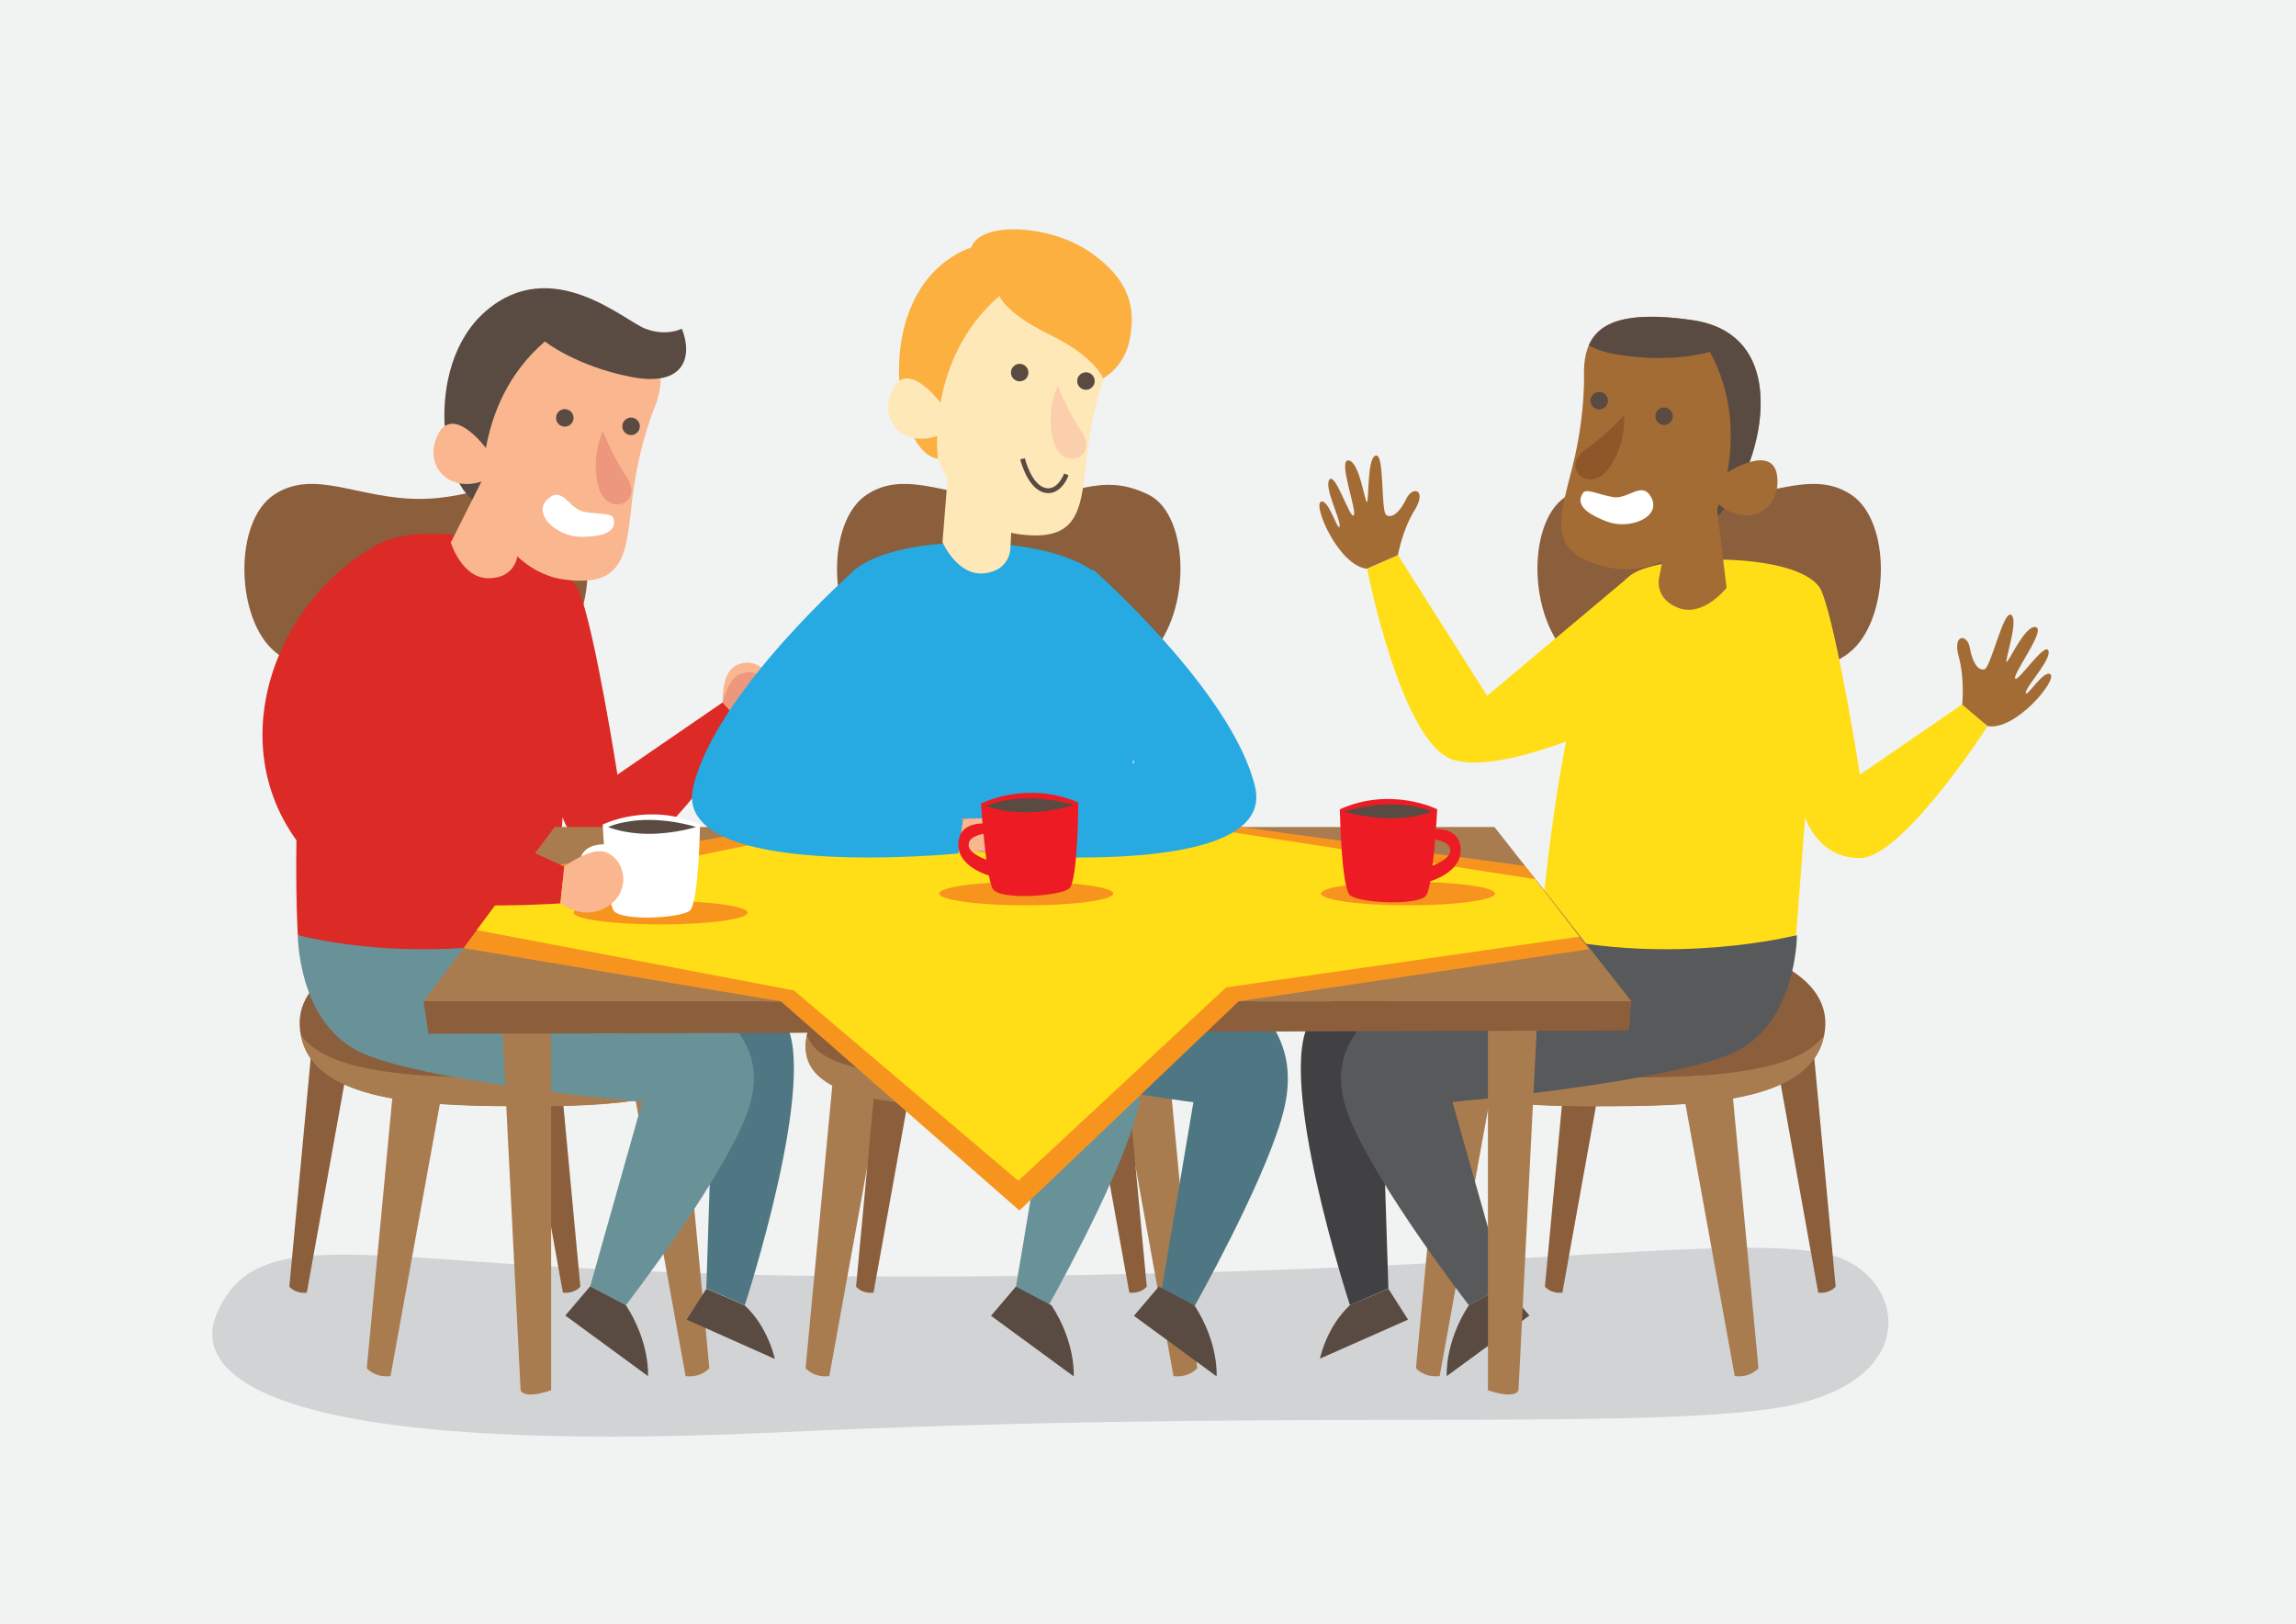 <?xml version="1.0" encoding="utf-8"?>
<svg id="master-artboard" viewBox="0 0 841.9 595.3" version="1.1" xmlns="http://www.w3.org/2000/svg" x="0px" y="0px" width="841.9px" height="595.3px" enable-background="new 0 0 841.9 595.3">
<path d="M 0 0 H 841.9 V 595.3 H 0 V 0 Z" fill="#F1F2F2" transform="matrix(1, 0, 0, 1, 0, -7.105427357601002e-15)"/><path fill="#D1D3D4" d="M173,462.4c-58.9-4.2-82.9-5.7-93.5,19.2c-10.6,24.9,26.7,52,206.5,43.5s306.6-0.8,362.7-8.5&#10;&#9;&#9;&#9;c56.1-7.7,50.5-46.1,26.1-55.4s-95,1.3-229,5.1C311.9,470.1,238.9,467.1,173,462.4z" transform="matrix(1, 0, 0, 1, 0, -1.4210854715202004e-14)"/><g transform="matrix(1, 0, 0, 1, 0, -2.1316282072803006e-14)">
				<path fill="#A97C50" d="M306.6,383l-11.2,118.6c0,0,2.9,3.6,8.7,2.9l20.2-111.4L306.6,383z"/>
				<path fill="#A97C50" d="M427.8,383l11.2,118.6c0,0-2.9,3.6-8.7,2.9l-20.2-111.4L427.8,383z"/>
				<path fill="#8B5E3C" d="M322.2,383l-8.3,88.7c0,0,2.1,2.7,6.4,2.2l15-83.4L322.2,383z"/>
				<path fill="#8B5E3C" d="M412.2,383l8.3,88.7c0,0-2.1,2.7-6.4,2.2l-15-83.4L412.2,383z"/>
				<g>
					<g>
						<path d="M 331.8 241.9 L 331.8 355.3 L 342.2 355.3 L 342.2 243.4 Z" fill="#A97C50"/>
						<path d="M 407 241.9 L 407 355.3 L 396.6 355.3 L 396.6 243.4 Z" fill="#A97C50"/>
					</g>
				</g>
				<path fill="#8B5E3C" d="M317.9,181.3c-15.2,9.9-14.2,46,0.4,57.8c18.8,15.2,83,19.2,101.1,3.4c18.2-15.8,17-53.4,2-61&#10;&#9;&#9;&#9;&#9;&#9;c-18.3-9.2-27.9,1.4-50.4,1.4C348.6,182.9,332.6,171.7,317.9,181.3z"/>
				<path fill="#8B5E3C" d="M369.9,344.9c-36.9,0-72.1,13.8-74.4,36.9c-2.3,23.1,38.6,23.7,74.4,23.7s69.3-2.9,69.3-22.5&#10;&#9;&#9;&#9;&#9;&#9;S399.9,344.9,369.9,344.9z"/>
				<path fill="#A97C50" d="M369.9,395.1c-32.6,0-69.4-0.4-74-15.7c-0.2,0.8-0.3,1.6-0.4,2.5c-2.3,23.1,38.6,23.7,74.4,23.7&#10;&#9;&#9;&#9;&#9;&#9;s69.3-2.9,69.3-22.5c0-1.4-0.2-2.7-0.6-4C434.3,393,403.1,395.1,369.9,395.1z"/>
			</g><path fill="#A97C50" d="M145.7,383l-11.2,118.6c0,0,2.9,3.6,8.7,2.9l20.2-111.4L145.7,383z" transform="matrix(1, 0, 0, 1, 0, -2.1316282072803006e-14)"/><path fill="#A97C50" d="M248.9,383l11.2,118.6c0,0-2.9,3.6-8.7,2.9l-20.2-111.4L248.9,383z" transform="matrix(1, 0, 0, 1, 0, -2.1316282072803006e-14)"/><path fill="#8B5E3C" d="M114.4,383l-8.3,88.7c0,0,2.1,2.7,6.4,2.2l15-83.4L114.4,383z" transform="matrix(1, 0, 0, 1, 0, -2.1316282072803006e-14)"/><path fill="#8B5E3C" d="M204.5,383l8.3,88.7c0,0-2.1,2.7-6.4,2.2l-15-83.4L204.5,383z" transform="matrix(1, 0, 0, 1, 0, -2.1316282072803006e-14)"/><g transform="matrix(1, 0, 0, 1, 0, -2.1316282072803006e-14)">
						<path d="M 119.1 241.9 L 129.1 355.3 L 139.5 355.3 L 129.7 243.4 Z" fill="#A97C50"/>
						<path d="M 194.3 241.9 L 204.2 355.3 L 193.8 355.3 L 184 243.4 Z" fill="#A97C50"/>
					</g><path fill="#8B5E3C" d="M100.6,181.3c-15.2,9.9-14.2,46,0.4,57.8c18.8,15.2,83,19.2,101.1,3.4s17-53.4,2-61&#10;&#9;&#9;&#9;&#9;&#9;c-18.3-9.2-27.9,1.4-50.4,1.4S115.3,171.7,100.6,181.3z" transform="matrix(1, 0, 0, 1, 0, -2.1316282072803006e-14)"/><path fill="#8B5E3C" d="M170.4,344.9c-36.9,0-66.5,13.8-59.5,36.9c7,23.1,48.1,23.7,84,23.7s68.1-2.9,60.2-22.5&#10;&#9;&#9;&#9;&#9;&#9;&#9;S200.4,344.9,170.4,344.9z" transform="matrix(1, 0, 0, 1, 0, -2.1316282072803006e-14)"/><path fill="#A97C50" d="M190.7,395.1c-32.6,0-69.6-0.4-80.4-15.7c0.2,0.8,0.4,1.6,0.6,2.5c7,23.1,48.1,23.7,84,23.7&#10;&#9;&#9;&#9;&#9;&#9;&#9;c35.8,0,68.1-2.9,60.2-22.5c-0.5-1.4-1.3-2.7-2.2-4C254.2,393,223.9,395.1,190.7,395.1z" transform="matrix(1, 0, 0, 1, 0, -2.1316282072803006e-14)"/><path fill="#A97C50" d="M633.6,383l11.2,118.6c0,0-2.9,3.6-8.7,2.9l-20.2-111.4L633.6,383z" transform="matrix(1, 0, 0, 1, 0, -2.1316282072803006e-14)"/><path fill="#A97C50" d="M530.4,383l-11.2,118.6c0,0,2.9,3.6,8.7,2.9l20.2-111.4L530.4,383z" transform="matrix(1, 0, 0, 1, 0, -2.1316282072803006e-14)"/><path fill="#8B5E3C" d="M664.8,383l8.3,88.7c0,0-2.1,2.7-6.4,2.2l-15-83.4L664.8,383z" transform="matrix(1, 0, 0, 1, 0, -2.1316282072803006e-14)"/><path fill="#8B5E3C" d="M574.8,383l-8.3,88.7c0,0,2.1,2.7,6.4,2.2l15-83.4L574.8,383z" transform="matrix(1, 0, 0, 1, 0, -2.1316282072803006e-14)"/><g transform="matrix(1, 0, 0, 1, 0, -2.1316282072803006e-14)">
						<path d="M 660.1 241.9 L 650.2 355.3 L 639.8 355.3 L 649.6 243.4 Z" fill="#A97C50"/>
						<path d="M 585 241.9 L 575.1 355.3 L 585.5 355.3 L 595.3 243.4 Z" fill="#A97C50"/>
					</g><path fill="#8B5E3C" d="M678.7,181.3c15.2,9.9,14.2,46-0.4,57.8c-18.8,15.2-83,19.2-101.1,3.4c-18.2-15.8-17-53.4-2-61&#10;&#9;&#9;&#9;&#9;&#9;c18.3-9.2,27.9,1.4,50.4,1.4C647.9,182.9,664,171.7,678.7,181.3z" transform="matrix(1, 0, 0, 1, 0, -2.1316282072803006e-14)"/><path fill="#8B5E3C" d="M608.8,344.9c36.9,0,66.5,13.8,59.5,36.9c-7,23.1-48.1,23.7-84,23.7s-68.1-2.9-60.2-22.5&#10;&#9;&#9;&#9;&#9;&#9;&#9;S578.9,344.9,608.8,344.9z" transform="matrix(1, 0, 0, 1, 0, -2.1316282072803006e-14)"/><path fill="#A97C50" d="M588.5,395.1c32.6,0,69.6-0.4,80.4-15.7c-0.2,0.8-0.4,1.6-0.6,2.5c-7,23.1-48.1,23.7-84,23.7&#10;&#9;&#9;&#9;&#9;&#9;&#9;c-35.8,0-68.1-2.9-60.2-22.5c0.5-1.4,1.3-2.7,2.2-4C525.1,393,555.4,395.1,588.5,395.1z" transform="matrix(1, 0, 0, 1, 0, -2.1316282072803006e-14)"/><path fill="#4E7783" d="M350.6,343c0,0-5,30.6,10.6,42.1c15.5,11.5,76.4,19,76.4,19L426,472.6l12.1,6.1c0,0,24.2-42.9,31.7-68.2&#10;&#9;&#9;&#9;&#9;&#9;c7.6-25.3-0.8-46.7-51-67.4H350.6z" transform="matrix(1, 0, 0, 1, 0, -2.1316282072803006e-14)"/><path fill="#699298" d="M296.9,343c0,0-5,30.6,10.6,42.1c15.5,11.5,76.4,19,76.4,19l-11.5,68.4l12.1,6.1&#10;&#9;&#9;&#9;&#9;&#9;c0,0,24.2-42.9,31.7-68.2c7.6-25.3-0.8-46.7-51-67.4H296.9z" transform="matrix(1, 0, 0, 1, 0, -2.1316282072803006e-14)"/><path fill="#594A42" d="M424.9,471.7l-9.1,10.7l30.3,22.2c0,0,0.9-12.1-8.1-26L424.9,471.7z" transform="matrix(1, 0, 0, 1, 0, -2.1316282072803006e-14)"/><path fill="#594A42" d="M372.5,471.7l-9.1,10.7l30.3,22.2c0,0,0.9-12.1-8.1-26L372.5,471.7z" transform="matrix(1, 0, 0, 1, 0, -2.1316282072803006e-14)"/><path fill="#27AAE1" d="M296.9,343c0,0-2.2-119.3,16.9-134.4s83.5-12.2,92.4,6.9S419,342.9,419,342.9S347.8,363.2,296.9,343z" transform="matrix(1, 0, 0, 1, 0, -2.1316282072803006e-14)"/><path fill="#FFE8B8" d="M407.4,131.3c0,0-6.3,14.4-8.7,34.6c-2.3,20.2-2.3,32.9-24.8,30c-22.5-2.9-34-30.6-35.2-50.2&#10;&#9;&#9;&#9;&#9;&#9;&#9;c-1.2-19.6,6.9-52.5,38.1-45.6S412,117.8,407.4,131.3z" transform="matrix(1, 0, 0, 1, 0, -2.1316282072803006e-14)"/><path fill="#FBCFAC" d="M387.9,141.3c0,0,2.6,7.7,8.8,17.1c6.2,9.5-7.2,14.6-10.4,3.5S387.9,141.3,387.9,141.3z" transform="matrix(1, 0, 0, 1, 0, -2.1316282072803006e-14)"/><path d="M 377.1 136.6 A 3.2 3.2 0 0 1 373.9 139.8 A 3.2 3.2 0 0 1 370.7 136.6 A 3.2 3.2 0 0 1 373.9 133.4 A 3.2 3.2 0 0 1 377.1 136.6 Z" fill="#594A42" transform="matrix(1, 0, 0, 1, 0, -2.1316282072803006e-14)"/><path d="M 401.4 139.7 A 3.2 3.2 0 0 1 398.2 142.9 A 3.2 3.2 0 0 1 395 139.7 A 3.2 3.2 0 0 1 398.2 136.5 A 3.2 3.2 0 0 1 401.4 139.7 Z" fill="#594A42" transform="matrix(1, 0, 0, 1, 0, -2.1316282072803006e-14)"/><path fill="#FFE8B8" d="M348.3,164.7l-2.7,34.1c0,0,5.5,12.5,15.3,11.4c9.7-1.1,9.6-9.3,9.6-9.3l0.8-16L348.3,164.7z" transform="matrix(1, 0, 0, 1, 0, -2.1316282072803006e-14)"/><path fill="#FBB040" d="M399.5,92.3c-14.7-10.1-40.2-11.2-43.3-1.6l0,0c-3.8,1.3-7.5,3.4-11.3,6.6c-24.2,20.8-15.8,68.7-1,70.9&#10;&#9;&#9;&#9;&#9;&#9;&#9;c0,0-4.7-36.3,22.6-59.7c0,0,2,6.2,18.6,14.3c16.6,8.1,19.4,15.9,19.4,15.9s8.2-4.2,9.9-15.1&#10;&#9;&#9;&#9;&#9;&#9;&#9;C416.3,112.8,414.3,102.4,399.5,92.3z" transform="matrix(1, 0, 0, 1, 0, -2.1316282072803006e-14)"/><path fill="#FFE8B8" d="M344.9,147.7c0,0-12.1-16.4-17.7-4.8c-5.6,11.6,4.8,22,17.7,16.4V147.7z" transform="matrix(1, 0, 0, 1, 0, -2.1316282072803006e-14)"/><path fill="#594A42" d="M384.4,180.8c-0.6,0-1.2-0.1-1.9-0.3c-5.9-1.9-8.3-11.7-8.4-12.1l1.7-0.4c0,0.1,2.3,9.3,7.2,10.8&#10;&#9;&#9;&#9;&#9;&#9;&#9;&#9;c4.6,1.5,7.1-4.9,7.2-5.2l1.6,0.6C391,176.8,388.3,180.8,384.4,180.8z" transform="matrix(1, 0, 0, 1, 0, -2.1316282072803006e-14)"/><path fill="#4E7783" d="M203,342.9c0,0,71.2,11.5,84.5,31.2c13.3,19.6-14.4,104.4-14.4,104.4l-14.1-6.1l2.6-81.1l-65.8-18.5&#10;&#9;&#9;&#9;&#9;&#9;L203,342.9z" transform="matrix(1, 0, 0, 1, 0, -2.1316282072803006e-14)"/><path fill="#699298" d="M109.2,342.9c0,0,0,30.6,21.4,42.1s104.9,19,104.9,19l-19.1,67.6l13.1,6.9c0,0,33.2-42.9,43.6-68.2&#10;&#9;&#9;&#9;&#9;&#9;c10.4-25.3-1.1-46.7-70.1-67.4H109.2z" transform="matrix(1, 0, 0, 1, 0, -2.1316282072803006e-14)"/><path fill="#DC2A27" d="M134.6,202.1c19.1-15.6,72.1,0,77.9,15c5.8,15,13.9,66.9,13.9,66.9l38.6-26.5l8.1,8.9&#10;&#9;&#9;&#9;&#9;&#9;c0,0-31.1,48.2-46.7,48.2s-20.1-15-20.1-15l-3.3,43.3c0,0-44.8,11.5-93.8,0C109.2,342.9,102.5,228.3,134.6,202.1z" transform="matrix(1, 0, 0, 1, 0, -2.1316282072803006e-14)"/><path fill="#FAB68F" d="M240.6,147.9c0,0-6.3,14.4-8.7,34.6s-2.3,32.9-24.8,30c-22.5-2.9-34-30.6-35.2-50.2&#10;&#9;&#9;&#9;&#9;&#9;&#9;c-1.2-19.6,6.9-52.5,38.1-45.6S245.2,134.4,240.6,147.9z" transform="matrix(1, 0, 0, 1, 0, -2.1316282072803006e-14)"/><path fill="#EC977E" d="M221.1,158c0,0,2.6,7.7,8.8,17.1c6.2,9.5-7.2,14.6-10.4,3.5C216.4,167.5,221.1,158,221.1,158z" transform="matrix(1, 0, 0, 1, 0, -2.1316282072803006e-14)"/><path d="M 210.3 153.2 A 3.2 3.2 0 0 1 207.1 156.4 A 3.2 3.2 0 0 1 203.9 153.2 A 3.2 3.2 0 0 1 207.1 150 A 3.2 3.2 0 0 1 210.3 153.2 Z" fill="#594A42" transform="matrix(1, 0, 0, 1, 0, -2.1316282072803006e-14)"/><path d="M 234.6 156.3 A 3.2 3.2 0 0 1 231.4 159.5 A 3.2 3.2 0 0 1 228.2 156.3 A 3.2 3.2 0 0 1 231.4 153.1 A 3.2 3.2 0 0 1 234.6 156.3 Z" fill="#594A42" transform="matrix(1, 0, 0, 1, 0, -2.1316282072803006e-14)"/><path fill="#594A42" d="M199.8,125.2c0,0,11.5,9.1,31.7,13s22.4-8.2,18.5-17.7c0,0-5.6,3-13.4,0c-7.8-3-34.2-27.3-58.4-6.5&#10;&#9;&#9;&#9;&#9;&#9;&#9;s-15.8,68.7-1,70.9C177.2,184.9,172.5,148.6,199.8,125.2z" transform="matrix(1, 0, 0, 1, 0, -2.1316282072803006e-14)"/><path fill="#FAB68F" d="M177.3,175l-12,23.9c0,0,4,13.1,13.8,13.1s10.6-8.1,10.6-8.1l2.7-15.8L177.3,175z" transform="matrix(1, 0, 0, 1, 0, -2.1316282072803006e-14)"/><path fill="#FAB68F" d="M178.2,164.3c0,0-12.1-16.4-17.7-4.8c-5.6,11.6,4.8,22,17.7,16.4V164.3z" transform="matrix(1, 0, 0, 1, 0, -2.1316282072803006e-14)"/><path fill="#FFFFFF" d="M225,190.2c-0.5-2.2-4.9-1.6-10.6-2.5c-5.7-0.9-7.9-9.5-13.3-5c-6.4,5.4,2.8,14.1,12,14.1&#10;&#9;&#9;&#9;&#9;&#9;&#9;C225.3,196.8,225.6,192.7,225,190.2z" transform="matrix(1, 0, 0, 1, 0, -2.1316282072803006e-14)"/><path fill="#FAB68F" d="M265,257.5c0,0-0.6-10.2,4.5-13.3c5.2-3,11-0.5,13,5.6s-0.5,14.8-9.4,16.6L265,257.5z" transform="matrix(1, 0, 0, 1, 0, -2.1316282072803006e-14)"/><path fill="#EC977E" d="M265,257.5c0,0,1.7-7,4.8-9.4c3-2.4,8.2-1.9,8.7,0c0.4,1.9-5.3,3.9-5.3,3.9s5.8,5.9,0,14.4L265,257.5z" transform="matrix(1, 0, 0, 1, 0, -2.1316282072803006e-14)"/><path fill="#594A42" d="M216.4,471.6l-9.1,10.7l30.3,22.2c0,0,0.9-12.1-8.1-26L216.4,471.6z" transform="matrix(1, 0, 0, 1, 0, -2.1316282072803006e-14)"/><path fill="#594A42" d="M259,472.5l-7.2,11.3l32.3,14.4c0,0-2.3-11.5-11-19.6L259,472.5z" transform="matrix(1, 0, 0, 1, 0, -2.1316282072803006e-14)"/><path fill="#414042" d="M565.1,342.9c0,0-71.2,11.5-84.5,31.2S495,478.5,495,478.5l14.1-6.1l-2.6-81.1l65.8-18.5L565.1,342.9z" transform="matrix(1, 0, 0, 1, 0, -2.1316282072803006e-14)"/><path fill="#58595B" d="M658.9,342.9c0,0,0,30.6-21.4,42.1c-21.4,11.5-104.9,19-104.9,19l19.1,67.6l-13.1,6.9&#10;&#9;&#9;&#9;&#9;&#9;c0,0-33.2-42.9-43.6-68.2c-10.4-25.3,1.1-46.7,70.1-67.4H658.9z" transform="matrix(1, 0, 0, 1, 0, -2.1316282072803006e-14)"/><path fill="#FFDE17" d="M598.2,210.7c10.9-8,64.2-8.6,69.9,6.4c5.8,15,13.9,66.9,13.9,66.9l38.6-26.5l8.1,8.9&#10;&#9;&#9;&#9;&#9;&#9;c0,0-31.1,48.2-46.7,48.2s-20.1-15-20.1-15l-3.3,43.3c0,0-44.8,11.5-93.8,0C564.8,342.9,573.1,229.2,598.2,210.7z" transform="matrix(1, 0, 0, 1, 0, -2.1316282072803006e-14)"/><path fill="#A46C35" d="M580.8,135.7c0,0,0.8,15.7-4.2,35.4c-5,19.7-9.5,31.6,12.6,36.8c22.1,5.3,42.7-16.5,50.7-34.5&#10;&#9;&#9;&#9;&#9;&#9;&#9;s12.1-51.6-19.5-56.1C588.8,112.8,581.3,121.5,580.8,135.7z" transform="matrix(1, 0, 0, 1, 0, -2.1316282072803006e-14)"/><path fill="#8E572A" d="M595.5,152.1c0,0-5.1,6.2-14.3,12.9c-9.2,6.6,1.6,16.2,8.5,7S595.5,152.1,595.5,152.1z" transform="matrix(1, 0, 0, 1, 0, -2.1316282072803006e-14)"/><path d="M 613.4 152.6 A 3.2 3.2 0 0 1 610.2 155.8 A 3.2 3.2 0 0 1 607 152.6 A 3.2 3.2 0 0 1 610.2 149.4 A 3.2 3.2 0 0 1 613.4 152.6 Z" fill="#594A42" transform="matrix(1, 0, 0, 1, 0, -2.1316282072803006e-14)"/><path d="M 589.6 146.9 A 3.2 3.2 0 0 1 586.4 150.1 A 3.2 3.2 0 0 1 583.2 146.9 A 3.2 3.2 0 0 1 586.4 143.7 A 3.2 3.2 0 0 1 589.6 146.9 Z" fill="#594A42" transform="matrix(1, 0, 0, 1, 0, -2.1316282072803006e-14)"/><path fill="#594A42" d="M639.9,173.5c8-17.9,12.1-51.6-19.5-56.1c-24-3.5-34.1,0.7-37.8,9.2c2.4,1.4,5.8,2.6,10.1,3.3&#10;&#9;&#9;&#9;&#9;&#9;&#9;C613,133.4,627,129,627,129c17,31.2,0.4,63.1,0,63.8C632.6,186.8,637,179.9,639.9,173.5z" transform="matrix(1, 0, 0, 1, 0, -2.1316282072803006e-14)"/><path fill="#A46C35" d="M629.3,184l3.8,31.5c0,0-8.4,10.8-17.6,7.4c-9.2-3.5-7.1-11.3-7.1-11.3l3.1-15.7L629.3,184z" transform="matrix(1, 0, 0, 1, 0, -2.1316282072803006e-14)"/><path fill="#A46C35" d="M633.4,173.2c0,0,17.1-11.1,18.3,1.8c1.2,12.8-12.2,18.9-22.4,9L633.4,173.2z" transform="matrix(1, 0, 0, 1, 0, -2.1316282072803006e-14)"/><path fill="#FFFFFF" d="M580.4,180.8c1.2-1.9,5.1,0.3,10.8,1.4c5.7,1.2,10.8-6.1,14.2,0c4.1,7.3-7.7,12.2-16.2,9&#10;&#9;&#9;&#9;&#9;&#9;&#9;C577.8,186.9,579,183,580.4,180.8z" transform="matrix(1, 0, 0, 1, 0, -2.1316282072803006e-14)"/><path fill="#FFDE17" d="M598.2,210.7l-52.9,44.4l-32.7-51.6l-11.3,5c0,0,12.5,64.4,31.7,70.1c19.2,5.7,62.3-15.7,62.3-15.7&#10;&#9;&#9;&#9;&#9;&#9;S607.8,239.3,598.2,210.7z" transform="matrix(1, 0, 0, 1, 0, -2.1316282072803006e-14)"/><path fill="#A46C35" d="M512.6,203.5c0,0,1.6-9.3,6.2-16.6c4.5-7.4-0.8-8.9-3.1-4.1c-2.3,4.8-5.1,7.3-7.3,6.1&#10;&#9;&#9;&#9;&#9;&#9;c-2.2-1.1-0.6-22.6-3.9-21.9c-3.2,0.6-2.5,15.9-3.2,17c-0.7,1.2-2.7-14.8-6.8-15.2s3.2,18.4,1.9,20.1s-6.7-15.8-8.9-13.1&#10;&#9;&#9;&#9;&#9;&#9;c-2.2,2.7,4.3,15,3.7,17.2c-0.6,2.2-4.1-10.5-6.9-9s6.6,23.4,16.9,24.5L512.6,203.5z" transform="matrix(1, 0, 0, 1, 0, -2.1316282072803006e-14)"/><path fill="#A46C35" d="M719.5,258.3c0,0,1-9.4-1.3-17.7c-2.3-8.3,3.2-8.3,4.1-3.1c0.9,5.2,2.9,8.4,5.3,7.9s6.9-21.5,9.8-20&#10;&#9;&#9;&#9;&#9;&#9;c2.9,1.5-2,15.9-1.7,17.2c0.4,1.3,6.7-13.5,10.7-12.7c4.1,0.7-8.2,16.8-7.5,18.8s10.8-13.4,12.2-10.2c1.3,3.2-8.3,13.2-8.3,15.5&#10;&#9;&#9;&#9;&#9;&#9;c0,2.3,6.9-9,9.1-6.7c2.3,2.3-12.9,20.7-23.1,18.9L719.5,258.3z" transform="matrix(1, 0, 0, 1, 0, -2.1316282072803006e-14)"/><path fill="#594A42" d="M551.7,471.6l9.1,10.7l-30.3,22.2c0,0-0.9-12.1,8.1-26L551.7,471.6z" transform="matrix(1, 0, 0, 1, 0, -2.1316282072803006e-14)"/><path fill="#594A42" d="M509.1,472.5l7.2,11.3L484,498.1c0,0,2.3-11.5,11-19.6L509.1,472.5z" transform="matrix(1, 0, 0, 1, 0, -2.1316282072803006e-14)"/><path d="M 203.4 303.2 L 155.3 367.1 L 598.2 367.1 L 548 303.2 Z" fill="#A97C50" transform="matrix(1, 0, 0, 1, 0, -2.1316282072803006e-14)"/><path fill="#A97C50" d="M184,373.1l6.9,136.6c0,0,0.8,3.5,11.2,0v-135L184,373.1z" transform="matrix(1, 0, 0, 1, 0, -2.1316282072803006e-14)"/><path fill="#A97C50" d="M563.7,373.1l-6.9,136.6c0,0-0.8,3.5-11.2,0v-135L563.7,373.1z" transform="matrix(1, 0, 0, 1, 0, -2.1316282072803006e-14)"/><path d="M 155.3 367.1 L 157.1 379 L 597.3 377.8 L 598.2 367.1 Z" fill="#8B5E3C" transform="matrix(1, 0, 0, 1, 0, -2.1316282072803006e-14)"/><path d="M 286.3 303.2 L 190.7 319.5 L 170 347.6 L 286.3 367.1 L 373.8 443.8 L 454.2 367.1 L 582.6 348 L 559.2 317.5 L 455 303.2 Z" fill="#F7941E" transform="matrix(1, 0, 0, 1, 0, -2.1316282072803006e-14)"/><path d="M 174.8 341 L 291.1 363.1 L 373.4 432.9 L 449.6 362 L 579.1 343.4 L 562.8 322.3 L 439.5 303.2 L 306.9 303.2 L 184.2 328.4 Z" fill="#FFDE17" transform="matrix(1, 0, 0, 1, 0, -2.1316282072803006e-14)"/><path fill="#EC977E" d="M361.7,300.6c0,0-7.8-2-16.2,1.4s-16.2,8.8-13.6,10.4c2.6,1.6,10.2-2.6,11.4-2.6c1.2,0,10.7,2.3,20,3&#10;&#9;&#9;&#9;&#9;&#9;L361.7,300.6z" transform="matrix(1, 0, 0, 1, 0, -2.1316282072803006e-14)"/><path fill="#27AAE1" d="M400.6,208.6c0,0,51.2,44.8,59.6,79.8c8.4,35-97.2,24.5-97.2,24.5l-1.7-12.3l54.7-20.9&#10;&#9;&#9;&#9;&#9;&#9;C416,279.7,401.3,256.6,400.6,208.6z" transform="matrix(1, 0, 0, 1, 0, -2.1316282072803006e-14)"/><path d="M 408.2 327.6 A 31.9 4.3 0 0 1 376.3 331.9 A 31.9 4.3 0 0 1 344.4 327.6 A 31.9 4.3 0 0 1 376.3 323.3 A 31.9 4.3 0 0 1 408.2 327.6 Z" fill="#F7941E" transform="matrix(1, 0, 0, 1, 0, -2.1316282072803006e-14)"/><path fill="#27AAE1" d="M313.8,208.6c0,0-51.2,44.8-59.6,79.8c-8.4,35,97.2,24.5,97.2,24.5l1.7-12.3l-54.7-20.9&#10;&#9;&#9;&#9;&#9;&#9;C298.4,279.7,313.1,256.6,313.8,208.6z" transform="matrix(1, 0, 0, 1, 0, -2.1316282072803006e-14)"/><path fill="#FAB68F" d="M353.1,300.6c0,0,7.8-2,16.2,1.4s16.2,8.8,13.6,10.4s-10.2-2.6-11.4-2.6s-10.7,2.3-20,3L353.1,300.6z" transform="matrix(1, 0, 0, 1, 0, -2.1316282072803006e-14)"/><path fill="#ED1C24" d="M395.4,294.2c0,0-0.1,28.6-3.3,31.5c-3.2,2.9-25.4,4.4-28,0.3s-4.4-31.4-4.4-31.4S376.4,286,395.4,294.2&#10;&#9;&#9;&#9;&#9;&#9;z" transform="matrix(1, 0, 0, 1, 0, -2.1316282072803006e-14)"/><path fill="#ED1C24" d="M363.2,302.1l0.3,3.2c-2.8,0.2-8.6,1.1-8.3,4.7c0.2,2.9,5.5,5,9.4,6.2l0.6,5.5c0,0-13.9-2.7-13.8-12.2&#10;&#9;&#9;&#9;&#9;&#9;C351.5,300,363.2,302.1,363.2,302.1z" transform="matrix(1, 0, 0, 1, 0, -2.1316282072803006e-14)"/><path fill="#594A42" d="M393.8,295.1c0,0-7.8-2.5-17.3-2.4c-9.5,0.1-14.8,2.8-14.8,2.8s5.7,2.4,15,2.3&#10;&#9;&#9;&#9;&#9;&#9;C386.1,297.7,393.8,295.1,393.8,295.1z" transform="matrix(1, 0, 0, 1, 0, -2.1316282072803006e-14)"/><path d="M 274.1 334.6 A 31.9 4.3 0 0 1 242.2 338.9 A 31.9 4.3 0 0 1 210.3 334.6 A 31.9 4.3 0 0 1 242.2 330.3 A 31.9 4.3 0 0 1 274.1 334.6 Z" fill="#F7941E" transform="matrix(1, 0, 0, 1, 0, -2.1316282072803006e-14)"/><path fill="#FFFFFF" d="M256.7,302.3c0,0-0.5,28.6-3.7,31.5s-25.5,4-28,0c-2.6-4-4-31.5-4-31.5S237.8,293.9,256.7,302.3z" transform="matrix(1, 0, 0, 1, 0, -2.1316282072803006e-14)"/><path fill="#FFFFFF" d="M224.4,309.8l0.3,3.2c-2.8,0.2-8.6,1-8.4,4.6c0.2,2.9,5.4,5.1,9.3,6.3l0.5,5.5c0,0-13.9-2.9-13.6-12.4&#10;&#9;&#9;&#9;&#9;&#9;C212.8,307.5,224.4,309.8,224.4,309.8z" transform="matrix(1, 0, 0, 1, 0, -2.1316282072803006e-14)"/><path fill="#594A42" d="M255.2,303.2c0,0-7.8-2.6-17.3-2.6s-14.9,2.6-14.9,2.6s5.6,2.5,15,2.5&#10;&#9;&#9;&#9;&#9;&#9;C247.4,305.7,255.2,303.2,255.2,303.2z" transform="matrix(1, 0, 0, 1, 0, -2.1316282072803006e-14)"/><path fill="#DC2A27" d="M139.5,199.1l7.6,91l59.8,27.6l-1.4,13.5c0,0-66.8,4.7-83.7-9.3C76.7,284.7,96.8,221.6,139.5,199.1z" transform="matrix(1, 0, 0, 1, 0, -2.1316282072803006e-14)"/><path fill="#FAB68F" d="M206.9,317.7c0,0,10-7.5,15.4-5.2c5.4,2.3,7.8,8.9,5.2,14.6c-2.6,5.8-12,11.2-22,4L206.9,317.7z" transform="matrix(1, 0, 0, 1, 0, -2.1316282072803006e-14)"/><path d="M 548.2 327.6 A 31.9 4.3 0 0 1 516.3 331.9 A 31.9 4.3 0 0 1 484.4 327.6 A 31.9 4.3 0 0 1 516.3 323.3 A 31.9 4.3 0 0 1 548.2 327.6 Z" fill="#F7941E" transform="matrix(1, 0, 0, 1, 0, -2.1316282072803006e-14)"/><path fill="#ED1C24" d="M491.3,296.7c0,0,0.5,28.6,3.7,31.5c3.2,2.9,25.5,4,28,0c2.6-4,4-31.5,4-31.5S510.2,288.2,491.3,296.7z" transform="matrix(1, 0, 0, 1, 0, -2.1316282072803006e-14)"/><path fill="#ED1C24" d="M523.7,304.2l-0.3,3.2c2.8,0.2,8.6,1,8.4,4.6c-0.2,2.9-5.4,5.1-9.3,6.3l-0.5,5.5c0,0,13.9-2.9,13.6-12.4&#10;&#9;&#9;&#9;&#9;&#9;S523.7,304.2,523.7,304.2z" transform="matrix(1, 0, 0, 1, 0, -2.1316282072803006e-14)"/><path fill="#594A42" d="M492.9,297.5c0,0,7.8-2.6,17.3-2.6c9.5,0,14.9,2.6,14.9,2.6s-5.6,2.5-15,2.5&#10;&#9;&#9;&#9;&#9;&#9;C500.7,300,492.9,297.5,492.9,297.5z" transform="matrix(1, 0, 0, 1, 0, -2.1316282072803006e-14)"/>
</svg>